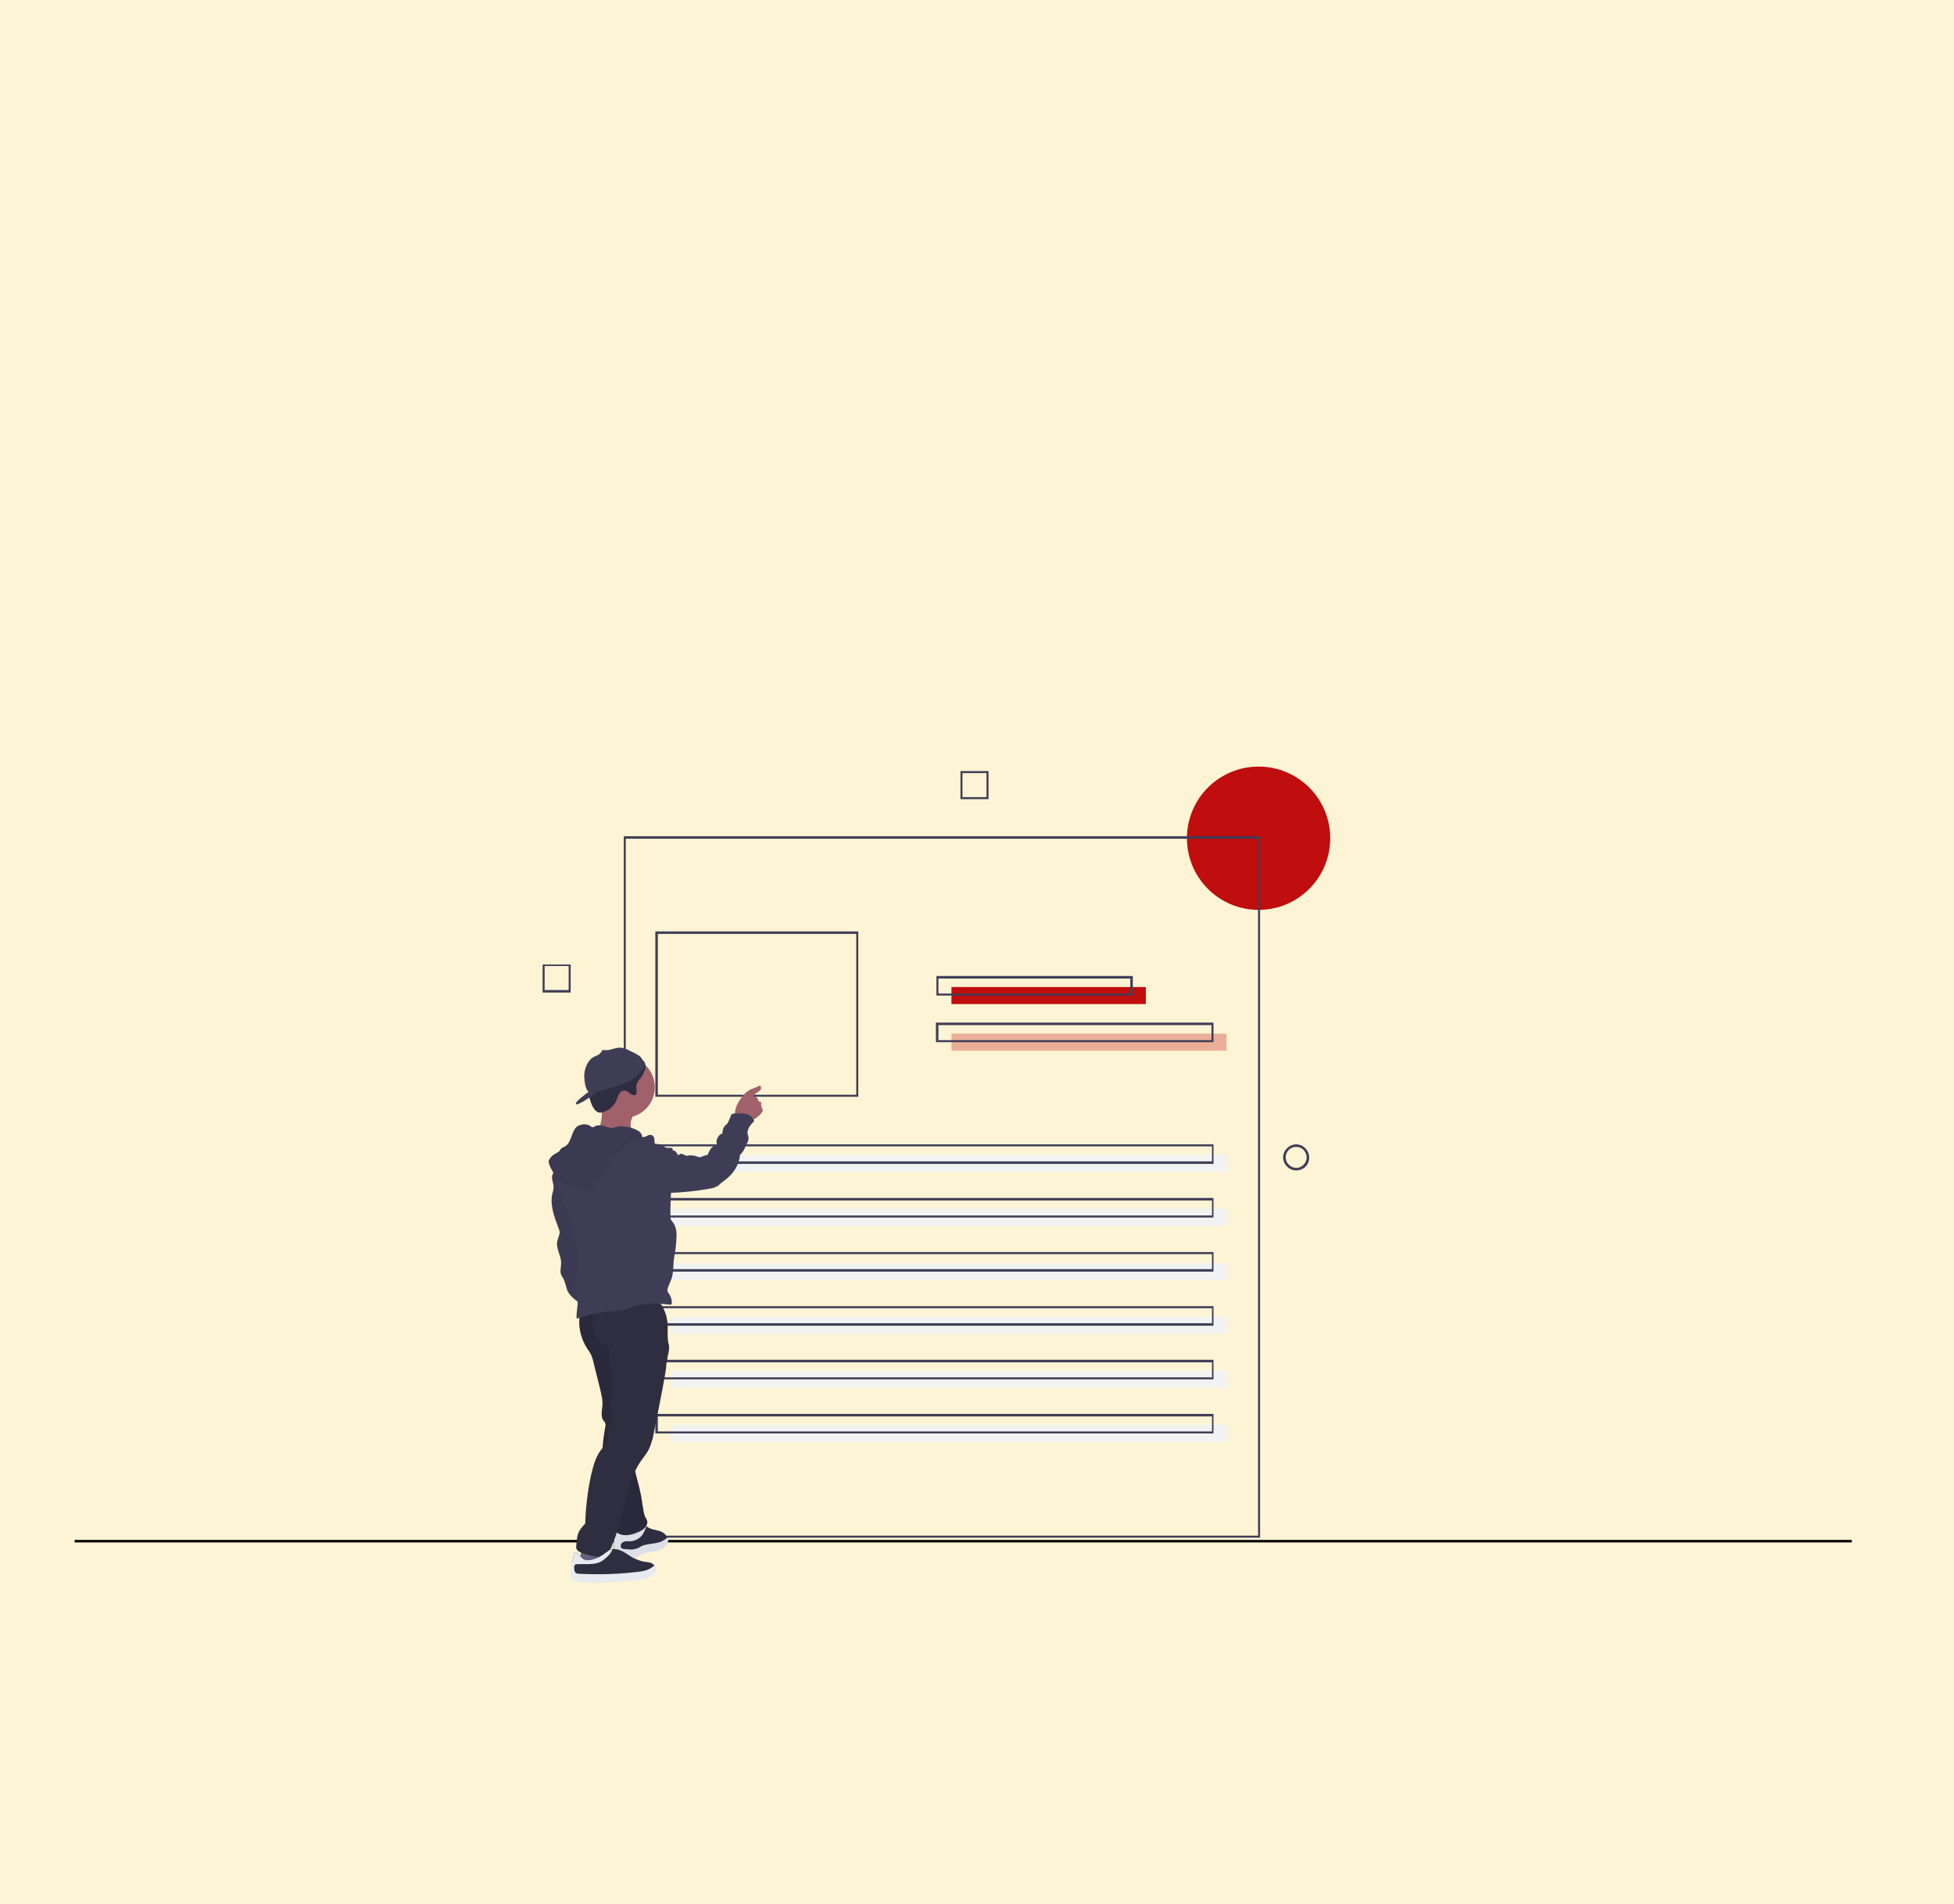 <?xml version="1.0" encoding="utf-8"?>
<!-- Generator: Adobe Illustrator 27.2.0, SVG Export Plug-In . SVG Version: 6.00 Build 0)  -->
<svg version="1.1" id="Layer_1" xmlns="http://www.w3.org/2000/svg" xmlns:xlink="http://www.w3.org/1999/xlink" x="0px" y="0px"
	 viewBox="0 0 390 380" style="enable-background:new 0 0 390 380;" xml:space="preserve">
<style type="text/css">
	.st0{opacity:0.2;fill:#F1CB2B;enable-background:new    ;}
	.st1{fill:none;stroke:#000000;stroke-width:0.5;stroke-miterlimit:10;}
	.st2{fill:#C00D0D;}
	.st3{fill:#3F3D56;}
	.st4{fill:#F2F2F2;}
	.st5{opacity:0.3;fill:#C00D0D;enable-background:new    ;}
	.st6{fill:url(#SVGID_1_);}
	.st7{fill:#A0616A;}
	.st8{fill:#65617D;}
	.st9{fill:#2F2E41;}
	.st10{fill:#E8EAF2;}
	.st11{opacity:5.000000e-02;enable-background:new    ;}
	.st12{opacity:0.1;enable-background:new    ;}
</style>
<rect class="st0" width="390" height="380"/>
<line class="st1" x1="14.9" y1="307.6" x2="369.6" y2="307.6"/>
<circle class="st2" cx="251.2" cy="167.3" r="14.3"/>
<path class="st3" d="M258.7,233.6c-1.4,0-2.6-1.2-2.6-2.6s1.2-2.6,2.6-2.6s2.6,1.2,2.6,2.6C261.3,232.5,260.2,233.6,258.7,233.6z
	 M258.7,228.9c-1.2,0-2.1,1-2.1,2.1s1,2.1,2.1,2.1c1.2,0,2.1-1,2.1-2.1S259.9,228.9,258.7,228.9z"/>
<path class="st3" d="M113.9,198.1h-5.6v-5.6h5.6V198.1z M108.7,197.6h4.8v-4.8h-4.8V197.6z"/>
<path class="st3" d="M197.3,159.5h-5.6v-5.6h5.6V159.5z M192.1,159.1h4.8v-4.8h-4.8V159.1z"/>
<rect x="133.9" y="230.5" class="st4" width="111" height="3.4"/>
<path class="st3" d="M171.3,218.9h-40.5v-33h40.5V218.9z M131.3,218.5h39.6v-32.1h-39.6V218.5L131.3,218.5z"/>
<rect x="189.9" y="197" class="st2" width="38.8" height="3.4"/>
<rect x="189.9" y="206.3" class="st5" width="54.9" height="3.4"/>
<path class="st3" d="M226.1,198.7h-39.2v-3.9h39.2V198.7z M187.3,198.3h38.3v-3h-38.3V198.3z"/>
<path class="st3" d="M242.2,208h-55.4v-3.9h55.4V208z M187.3,207.6h54.5v-3h-54.5L187.3,207.6L187.3,207.6z"/>
<path class="st3" d="M242.2,232.3H130.8v-3.9h111.4V232.3z M131.3,231.8h110.6v-3H131.3V231.8z"/>
<rect x="133.9" y="241.3" class="st4" width="111" height="3.4"/>
<path class="st3" d="M242.2,243H130.8v-3.9h111.4V243z M131.3,242.6h110.6v-3H131.3V242.6z"/>
<rect x="133.9" y="252.1" class="st4" width="111" height="3.4"/>
<path class="st3" d="M242.2,253.8H130.8v-3.9h111.4V253.8z M131.3,253.3h110.6v-3H131.3V253.3z"/>
<rect x="133.9" y="262.8" class="st4" width="111" height="3.4"/>
<path class="st3" d="M242.2,264.6H130.8v-3.9h111.4V264.6z M131.3,264.1h110.6v-3H131.3V264.1z"/>
<rect x="133.9" y="273.6" class="st4" width="111" height="3.4"/>
<path class="st3" d="M242.2,275.3H130.8v-3.9h111.4V275.3z M131.3,274.9h110.6v-3H131.3V274.9z"/>
<rect x="133.9" y="284.4" class="st4" width="111" height="3.4"/>
<path class="st3" d="M242.2,286.1H130.8v-3.9h111.4V286.1z M131.3,285.7h110.6v-3H131.3V285.7z"/>
<path class="st3" d="M251.5,306.9h-127v-140h127L251.5,306.9L251.5,306.9z M124.9,306.5h126.2V167.4H124.9V306.5z"/>
<linearGradient id="SVGID_1_" gradientUnits="userSpaceOnUse" x1="876.725" y1="890.382" x2="876.725" y2="888.495" gradientTransform="matrix(1 0 0 1 -754.545 -580.867)">
	<stop  offset="0" style="stop-color:#808080;stop-opacity:0.25"/>
	<stop  offset="0.535" style="stop-color:#808080;stop-opacity:0.12"/>
	<stop  offset="1" style="stop-color:#808080;stop-opacity:0.1"/>
</linearGradient>
<path class="st6" d="M121.8,309.5L121.8,309.5c0.3-0.5,0.5-1.1,0.7-1.7c0-0.1,0.1-0.1,0.1-0.2v0.1c0,0.1,0,0.2,0,0.3
	c0,0.2,0,0.3,0,0.5c0,0.1,0,0.1,0,0.1c0,0.2,0,0.4,0.1,0.7l0,0c-0.1,0-0.1,0-0.1,0C122.1,309.4,122,309.4,121.8,309.5L121.8,309.5z"
	/>
<path class="st7" d="M125.9,224.8c0,0.9,0.3,1.8,0.4,2.7c-2.7,0.1-5.3-1.2-7.9-0.8c0.7-0.5,1.1-1.3,1.4-2.1c0.3-1.1,0.4-2.2,0.3-3.3
	c0-0.1,0-0.1-0.1-0.2c-0.1-0.5-0.3-1-0.3-1.4c0.1-0.5,0.5-0.4,0.9-0.3c1.2,0.1,2.3,0.3,3.5,0.5c0.3,0.1,3.3,0.8,3.3,0.7
	c-0.5,0.8-1,1.7-1.3,2.7C125.9,223.7,125.8,224.3,125.9,224.8z"/>
<path class="st7" d="M152,222.1c-0.2,0.3-0.5,0.6-0.8,0.8c-0.2,0.2-0.4,0.3-0.7,0.5c-0.4,0.3-0.8,0.5-1.3,0.5
	c-0.7,0.1-2-0.3-2.3-0.8c-0.2-0.3-0.3-0.6-0.2-0.9c0-0.5,0.1-0.8,0.2-1.2c0.3-0.7,0.6-1.3,1-1.8c0.5-0.7,1-1.2,1.6-1.6
	c0.2-0.1,0.5-0.3,0.7-0.3c0.4-0.2,0.8-0.3,1.2-0.5c0.1-0.1,0.1-0.1,0.2-0.1c0.3,0,0.4,0.5,0.2,0.8c-0.4,0.5-1.2,0.7-1.4,1.3
	c0.4,0,0.8,0.3,0.9,0.7c0,0.1,0.1,0.2,0.1,0.3c0.1,0.1,0.3,0.1,0.4,0.1c0.2,0.1,0.1,0.5,0.1,0.7c0.1,0.2,0.1,0.4,0.2,0.7
	C152.3,221.4,152.3,221.8,152,222.1z"/>
<path class="st8" d="M115.5,312.3c0.2-0.2,0.5-0.2,0.8-0.1c1.5,0.3,3.1,0.4,4.6,0.4c0.2-1-0.4-1.9-0.5-2.8c0-0.3-0.1-0.5-0.2-0.7
	c-0.2-0.4-0.7-0.6-1.2-0.7c-0.8-0.2-2.1-0.5-2.6,0.3C115.9,309.7,115.7,311.2,115.5,312.3z"/>
<path class="st3" d="M132.4,308.7c-0.7,0.5-1.4,0.6-2.1,0.7c-0.8,0.1-1.6,0.2-2.2,0.5c-0.6,0.3-1.1,0.8-1.7,1
	c-0.6,0.1-1.2,0.2-1.8,0c-0.7-0.1-1.4-0.4-1.8-1c-0.3-0.5-0.3-1.2-0.3-1.9c0.1-0.7,0.1-1.4,0.1-2.1c0-0.2,0.1-0.4,0.1-0.5
	c0.5-0.7,1.8,0.3,2.4,0.3c1,0,2.1-0.6,2.9-1.2c0.1-0.1,0.1-0.1,0.2-0.2c0.3-0.1,0.6,0.1,0.8,0.3l0.1,0.1c0.6,0.5,1.4,0.6,2.2,0.8
	c0.8,0.2,1.6,0.6,1.8,1.4c0,0.1,0,0.1,0.1,0.1C133.5,307.6,133,308.3,132.4,308.7z"/>
<path class="st9" d="M132.4,308.7c-0.7,0.5-1.4,0.6-2.1,0.7c-0.8,0.1-1.6,0.2-2.2,0.5c-0.6,0.3-1.1,0.8-1.7,1
	c-0.6,0.1-1.2,0.2-1.8,0c-0.7-0.1-1.4-0.4-1.8-1c-0.3-0.5-0.3-1.2-0.3-1.9c0.1-0.7,0.1-1.4,0.1-2.1c0-0.2,0.1-0.4,0.1-0.5
	c0.5-0.7,1.8,0.3,2.4,0.3c1,0,2.1-0.6,2.9-1.2c0.1-0.1,0.1-0.1,0.2-0.2c0.3-0.1,0.6,0.1,0.8,0.3l0.1,0.1c0.6,0.5,1.4,0.6,2.2,0.8
	c0.8,0.2,1.6,0.6,1.8,1.4c0,0.1,0,0.1,0.1,0.1C133.5,307.6,133,308.3,132.4,308.7z"/>
<path class="st10" d="M132.4,309c-0.7,0.5-1.4,0.6-2.1,0.7c-0.8,0.1-1.6,0.2-2.2,0.5c-0.6,0.3-1.1,0.8-1.7,1c-0.6,0.1-1.2,0.2-1.8,0
	c-0.7-0.1-1.4-0.6-1.8-1.2c-0.3-0.5-0.3-1.2-0.3-1.9c0.1-0.7,0.1-1.4,0.1-2.1c0-0.2,0.1-0.4,0.1-0.5c0.5-0.7,1.8,0.3,2.4,0.3
	c1,0,2.1-0.6,2.9-1.2c0.1-0.1,0.1-0.1,0.2-0.2c0.3-0.1,0.6,0.1,0.8,0.3c-0.2,0.5-0.4,1-0.7,1.5c-0.5,0.8-1.4,1.3-2.3,1.4
	c-0.5,0.1-1-0.1-1.4,0.1c-0.5,0.1-0.8,0.6-0.7,1c0.1,0.5,0.7,0.5,1.2,0.5c0.7,0.1,1.3,0.1,1.9-0.1c0.4-0.1,0.7-0.3,1-0.5
	c1.6-0.7,3.4-0.3,4.8-1.4c0.1-0.1,0.3-0.2,0.4-0.3C133.7,307.6,133,308.6,132.4,309z"/>
<path class="st11" d="M132.4,309c-0.7,0.5-1.4,0.6-2.1,0.7c-0.8,0.1-1.6,0.2-2.2,0.5c-0.6,0.3-1.1,0.8-1.7,1c-0.6,0.1-1.2,0.2-1.8,0
	c-0.7-0.1-1.4-0.6-1.8-1.2c-0.3-0.5-0.3-1.2-0.3-1.9c0.1-0.7,0.1-1.4,0.1-2.1c0-0.2,0.1-0.4,0.1-0.5c0.5-0.7,1.8,0.3,2.4,0.3
	c1,0,2.1-0.6,2.9-1.2c0.1-0.1,0.1-0.1,0.2-0.2c0.3-0.1,0.6,0.1,0.8,0.3c-0.2,0.5-0.4,1-0.7,1.5c-0.5,0.8-1.4,1.3-2.3,1.4
	c-0.5,0.1-1-0.1-1.4,0.1c-0.5,0.1-0.8,0.6-0.7,1c0.1,0.5,0.7,0.5,1.2,0.5c0.7,0.1,1.3,0.1,1.9-0.1c0.4-0.1,0.7-0.3,1-0.5
	c1.6-0.7,3.4-0.3,4.8-1.4c0.1-0.1,0.3-0.2,0.4-0.3C133.7,307.6,133,308.6,132.4,309z"/>
<path class="st9" d="M115.8,262c-0.5,2.4,0,4.9,1.3,7c0.4,0.6,0.8,1.1,1,1.7c0.2,0.5,0.3,0.9,0.4,1.4l1.2,4.8c0.3,1.3,0.7,2.6,0.5,4
	c-0.1,0.9-0.3,2,0.3,2.7c0.1,0.1,0.3,0.3,0.3,0.5c0.1,0.2,0.1,0.4,0,0.7c-0.6,3.5-1,7.2,0.1,10.5c1,3.1,1,6.4,1.8,9.6
	c0.1,0.4,0.2,0.8,0.5,1c0.2,0.2,0.5,0.3,0.8,0.4c1.2,0.3,2.5-0.1,3.6-0.6c0.8-0.4,1.6-1,1.6-1.9c0-0.4-0.3-0.8-0.5-1.2
	c-0.3-0.8-0.3-1.6-0.5-2.4c-0.2-2-0.8-4-1.3-6c-0.5-2-0.8-4.1-0.4-6.1c0.8-4.2,2.1-8.2,3.9-12c0.1-0.2,0.2-0.4,0.4-0.5
	c0.2-0.1,0.3-0.2,0.5-0.3c0.1-0.2,0.2-0.4,0.3-0.7c0.2-0.7,0.7-1.1,1-1.7c0.9-1.4,0.6-3.2,0.6-4.9c0-1.6,0.2-3.3-0.1-4.8
	s-1.2-3.3-2.7-3.7c-0.8-0.3-1.6-0.2-2.4-0.1C123.8,259.7,119.7,260.5,115.8,262z"/>
<path class="st12" d="M115.8,262c-0.5,2.4,0,4.9,1.3,7c0.4,0.6,0.8,1.1,1,1.7c0.2,0.5,0.3,0.9,0.4,1.4l1.2,4.8
	c0.3,1.3,0.7,2.6,0.5,4c-0.1,0.9-0.3,2,0.3,2.7c0.1,0.1,0.3,0.3,0.3,0.5c0.1,0.2,0.1,0.4,0,0.7c-0.6,3.5-1,7.2,0.1,10.5
	c1,3.1,1,6.4,1.8,9.6c0.1,0.4,0.2,0.8,0.5,1c0.2,0.2,0.5,0.3,0.8,0.4c1.2,0.3,2.5-0.1,3.6-0.6c0.8-0.4,1.6-1,1.6-1.9
	c0-0.4-0.3-0.8-0.5-1.2c-0.3-0.8-0.3-1.6-0.5-2.4c-0.2-2-0.8-4-1.3-6c-0.5-2-0.8-4.1-0.4-6.1c0.8-4.2,2.1-8.2,3.9-12
	c0.1-0.2,0.2-0.4,0.4-0.5c0.2-0.1,0.3-0.2,0.5-0.3c0.1-0.2,0.2-0.4,0.3-0.7c0.2-0.7,0.7-1.1,1-1.7c0.9-1.4,0.6-3.2,0.6-4.9
	c0-1.6,0.2-3.3-0.1-4.8s-1.2-3.3-2.7-3.7c-0.8-0.3-1.6-0.2-2.4-0.1C123.8,259.7,119.7,260.5,115.8,262z"/>
<path class="st9" d="M133,272.1c0,0.7-0.1,1.2-0.2,1.9c-0.7,4.2-1.6,8.3-2.4,12.5c-0.1,0.4-0.1,0.7-0.3,1.1
	c-0.3,1.2-0.8,2.2-1.6,3.2c-3.5,4.4-3.8,10.7-5.7,16c-0.1,0.3-0.3,0.7-0.4,1c-0.3,0.9-0.7,1.8-1.2,2.6c-0.1,0.1-0.1,0.3-0.3,0.3
	c-0.1,0.1-0.3,0.1-0.4,0.1c-1.7,0-3.4-0.4-4.9-1.1c-0.2-0.1-0.4-0.3-0.5-0.5c-0.1-0.1-0.1-0.3-0.1-0.5c0.1-1,0.1-2.1,0.6-3.1
	c0.3-0.5,0.7-1,1.2-1.5c0.1-3.3,0.5-6.6,1.2-9.8c0.4-1.6,0.8-3.3,1.8-4.7c0.7-1,1.7-2,1.6-3.3c-0.1-0.5-0.3-1.2,0.1-1.6
	c0.2-0.1,0.5-0.1,0.6-0.3c0.1-0.1,0.1-0.2,0.1-0.3c0.1-0.8,0.1-1.7-0.1-2.5c-0.1-0.5-0.3-1.1-0.4-1.6c-0.1-0.6,0.1-1.2,0.4-1.6
	c0-1.1,0-2.3,0-3.4c0.1-0.7,0-1.3-0.1-1.9c-0.1-0.3-0.2-0.6-0.3-0.8c-0.3-1.1,0.3-2.4-0.3-3.3c-0.3-0.3-0.7-0.5-1.1-0.8
	c-0.8-0.5-1.2-1.4-1.6-2.2c-0.3-0.9-0.4-1.8-0.5-2.7c0-0.2,0-0.4,0-0.6c0-0.1,0.1-0.2,0.1-0.3c0.2-0.5,0.8-0.7,1.3-0.8
	c3.3-0.8,6.7-1.2,10.1-1.2c1.2-0.8,2-0.5,2.5,0.3c0.3,0.6,0.5,1.1,0.7,1.8c0.3,0.7,0.3,4.9,0.5,5.6C133.9,269.2,133,271.2,133,272.1
	z"/>
<path class="st3" d="M110.2,234.7c-0.1,0.7,0.2,1.3,0.3,2c0,0.6-0.1,1.1-0.3,1.7c-0.4,2.2,0.4,4.4,1.2,6.5c0.1,0.3,0.3,0.7,0.3,1
	c0,0.7-0.4,1.3-0.5,2c-0.2,1.4,0.8,2.7,0.8,4.2c0,0.7-0.2,1.3-0.1,2c0.1,0.5,0.4,0.8,0.6,1.2c0.3,0.7,0.5,1.5,0.7,2.2
	c0.6,1.3,1.8,2.1,3,2.9c0.7-0.2,1.4-0.5,1.8-1.1c0.1-0.3,0.3-0.7,0.3-1c0.3-1.5,0.3-3,0.3-4.4c0-1.3-0.1-2.5-0.2-3.8
	c-0.3-1.6-0.8-3.2-1.2-4.8c-0.5-2-0.7-4.1-1.4-6c-0.7-1.7-1.7-3.2-2.7-4.7c-0.4-0.6-0.7-1.4-1.5-1.2
	C110.9,233.4,110.4,233.9,110.2,234.7z"/>
<path class="st11" d="M110.2,234.7c-0.1,0.7,0.2,1.3,0.3,2c0,0.6-0.1,1.1-0.3,1.7c-0.4,2.2,0.4,4.4,1.2,6.5c0.1,0.3,0.3,0.7,0.3,1
	c0,0.7-0.4,1.3-0.5,2c-0.2,1.4,0.8,2.7,0.8,4.2c0,0.7-0.2,1.3-0.1,2c0.1,0.5,0.4,0.8,0.6,1.2c0.3,0.7,0.5,1.5,0.7,2.2
	c0.6,1.3,1.8,2.1,3,2.9c0.7-0.2,1.4-0.5,1.8-1.1c0.1-0.3,0.3-0.7,0.3-1c0.3-1.5,0.3-3,0.3-4.4c0-1.3-0.1-2.5-0.2-3.8
	c-0.3-1.6-0.8-3.2-1.2-4.8c-0.5-2-0.7-4.1-1.4-6c-0.7-1.7-1.7-3.2-2.7-4.7c-0.4-0.6-0.7-1.4-1.5-1.2
	C110.9,233.4,110.4,233.9,110.2,234.7z"/>
<circle class="st7" cx="124.6" cy="217" r="6.1"/>
<path class="st3" d="M128.2,227c-0.3,0.3-0.7,0.7-1,0.5c-0.1-0.1-0.3-0.1-0.4-0.2c-0.7-0.5-1.6-0.6-2.4-0.7
	c-1.7-0.3-3.3-0.7-4.9-1.1c-0.5-0.2-1-0.3-1.4-0.3c-1,0-2,0.7-2.6,1.5s-1.1,1.8-1.8,2.6c-0.5,0.6-1,1.1-1.4,1.7
	c-1,1.5-1.3,3.5-1,5.3s1,3.6,1.8,5.3c0.4,1,0.8,2,1.4,2.9c-0.3,1.4-0.1,3,0.5,4.3c0.2,0.4,0.5,0.8,0.6,1.2c0.1,0.3,0,0.7-0.1,0.9
	l-0.3,2.2c-0.1,0.7-0.2,1.4-0.3,2c-0.2,1.2-0.5,2.5,0.1,3.6c0.7,1.3-0.1,3.1,0.1,4.5c1.9-0.7,3.9-1.2,6-1.4c1.3-0.1,2.7-0.1,3.9-0.5
	c0.8-0.3,1.6-0.6,2.3-0.8c0.7-0.1,1.3-0.2,2-0.2c1.5-0.1,2.9-0.1,4.4,0.1c0.1,0,0.3,0,0.3-0.1c0-0.1,0.1-0.1,0.1-0.2
	c0-0.5-0.1-1.1-0.4-1.6c-0.2-0.3-0.5-0.7-0.5-1c0-0.2,0.1-0.3,0.1-0.5l0.7-1.7c0.5-1.4,0.3-3.1,0.6-4.6c0.2-1.2,0.4-2.4,0.4-3.6
	c0.1-1,0-2.1-0.6-3c-0.2-0.2-0.3-0.4-0.5-0.7c-0.1-0.3-0.1-0.5-0.1-0.8c0-2.1,0.1-4.1,0.2-6.2c-0.5-1-1.1-2-1.6-2.9
	c-0.7-1.1-1.3-2.3-1.5-3.6c-0.2-0.8-0.2-1.7-0.3-2.5c0-0.2-0.1-0.5-0.2-0.6c-0.2-0.3-0.6-0.3-0.8-0.3
	C128.9,226.9,128.6,226.9,128.2,227z"/>
<path class="st3" d="M130.2,236.6c0.4,0.5,0.8,0.9,1.3,1.2c0.6,0.3,1.3,0.3,2,0.3c2.8-0.1,5.7-0.4,8.4-0.9c0.3-0.1,0.7-0.1,0.9-0.3
	c0.3-0.1,0.7-0.3,0.9-0.6c0.9-0.7,1.8-1.3,2.5-2.2c0.8-1,1.4-2.3,1.5-3.6c0.7-0.6,1-1.5,1.4-2.3c0.2-0.3,0.3-0.7,0.3-1.1
	c0-0.4-0.3-0.8-0.2-1.2c0.1-0.7,0.5-1.3,1-1.8c0.1-0.1,0.2-0.2,0.3-0.3c0-0.1,0-0.2-0.1-0.3c-0.3-0.7-0.9-1-1.6-1.2
	c-0.7-0.1-1.4-0.1-2.1-0.1c-0.3,0.1-0.5,0.1-0.7,0.2l-0.5,1.2c-0.1,0.2-0.2,0.4-0.3,0.6c-0.1,0.1-0.2,0.2-0.3,0.3
	c-0.5,0.4-0.7,1-0.7,1.7c-0.9,0.3-1.4,1.4-1.1,2.3c-0.7,0.1-1.3,0.7-1.6,1.4c-0.1,0.1-0.1,0.3-0.2,0.5c-0.1,0.1-0.3,0.2-0.5,0.2
	c-0.5,0.1-1,0.5-1.5,0.3c-0.6-0.3-1.2-0.3-1.8-0.3c-0.1,0-0.3,0.1-0.4,0.1c-0.1,0-0.2-0.1-0.3-0.1c-0.2-0.1-0.5-0.2-0.7-0.3
	c-0.3-0.1-0.5,0.1-0.7,0.3c-0.2-0.2-0.3-0.5-0.5-0.7c-0.1-0.2-0.4-0.3-0.7-0.3c0.2-0.1,0-0.5-0.2-0.5c-0.2,0-0.5,0-0.7,0
	c-0.6,0-1-0.5-1.6-0.7c-0.5-0.1-1.2,0-1.4-0.5c-0.1-0.1-0.1-0.4-0.3-0.5c-0.1-0.1-0.2-0.1-0.3-0.1c-0.4,0.1-0.7,0.1-1,0.3
	c-0.5,2.1-0.3,4.2,0.1,6.3C129.2,235,129.6,235.8,130.2,236.6z"/>
<path class="st3" d="M127.2,225.6c-0.7-0.4-1.4-0.6-2.2-0.7c-0.5-0.1-0.9-0.1-1.4-0.1c-0.5,0.1-0.8,0.2-1.3,0.3
	c-0.6,0.1-1.2-0.2-1.8-0.4c-0.6-0.1-1.2-0.2-1.8,0.1c-0.1,0.1-0.3,0.2-0.4,0.2c-0.1,0-0.3-0.1-0.4-0.2c-0.8-0.6-2-0.5-2.8,0.1
	c-1.1,1-1,3.1-2.3,3.9c-0.4,0.2-0.8,0.3-1,0.7c-0.1,0.1-0.1,0.3-0.2,0.3s-0.2,0.2-0.3,0.2c-0.4,0.2-0.7,0.4-1.1,0.7
	c-0.3,0.3-0.6,0.7-0.7,1c0,0.3,0.1,0.6,0.2,0.9c1.3,3.3,4.6,5.3,8,5.1c0.3,0,0.6-0.1,0.8-0.3c0.1-0.1,0.2-0.3,0.3-0.5
	c0.7-1.3,1.8-2.3,2.5-3.5c0.5-0.7,0.7-1.6,1.2-2.3c0.7-1.1,1.8-1.9,2.8-2.7c0.6-0.5,1.2-0.9,2-0.8c0.7,0,1.1,0.1,0.9-0.7
	C128.1,226.3,127.7,225.8,127.2,225.6z"/>
<path class="st11" d="M127.2,225.6c-0.7-0.4-1.4-0.6-2.2-0.7c-0.5-0.1-0.9-0.1-1.4-0.1c-0.5,0.1-0.8,0.2-1.3,0.3
	c-0.6,0.1-1.2-0.2-1.8-0.4c-0.6-0.1-1.2-0.2-1.8,0.1c-0.1,0.1-0.3,0.2-0.4,0.2c-0.1,0-0.3-0.1-0.4-0.2c-0.8-0.6-2-0.5-2.8,0.1
	c-1.1,1-1,3.1-2.3,3.9c-0.4,0.2-0.8,0.3-1,0.7c-0.1,0.1-0.1,0.3-0.2,0.3s-0.2,0.2-0.3,0.2c-0.4,0.2-0.7,0.4-1.1,0.7
	c-0.3,0.3-0.6,0.7-0.7,1c0,0.3,0.1,0.6,0.2,0.9c1.3,3.3,4.6,5.3,8,5.1c0.3,0,0.6-0.1,0.8-0.3c0.1-0.1,0.2-0.3,0.3-0.5
	c0.7-1.3,1.8-2.3,2.5-3.5c0.5-0.7,0.7-1.6,1.2-2.3c0.7-1.1,1.8-1.9,2.8-2.7c0.6-0.5,1.2-0.9,2-0.8c0.7,0,1.1,0.1,0.9-0.7
	C128.1,226.3,127.7,225.8,127.2,225.6z"/>
<path class="st9" d="M130.3,314.2c-0.5,0.4-1,0.6-1.6,0.7c-1.4,0.3-2.7,0.5-4.1,0.5c-0.5,0.1-0.9,0.1-1.4,0.1
	c-1.3,0.1-2.6,0.2-3.9,0.2c-1.6,0-3.3-0.1-4.8-0.4c-0.2,0-0.5-0.1-0.5-0.4c0-0.1,0-0.1,0-0.1c0-1.6,0.2-3.3,0.6-4.8
	c0.1-0.7,1.3,0.8,1.4,0.8c0.3,0.4,0.6,0.5,1,0.6c1.4,0.1,2.9-0.7,3.9-1.5c0.3-0.2,0.5-0.3,0.7-0.5c0.2-0.1,0.4-0.1,0.6-0.2
	c0.7-0.1,1.4,0.1,2,0.4c0.8,0.4,1.5,1,2.3,1.4c0.7,0.3,1.4,0.6,2.1,0.7c0.7,0.1,1.6,0.1,2,0.8l0,0
	C131,313.1,130.8,313.8,130.3,314.2z"/>
<path class="st10" d="M130.3,314.4c-0.5,0.4-1,0.6-1.6,0.7c-1.4,0.3-2.7,0.5-4.1,0.5c-0.5,0.1-0.9,0.1-1.4,0.1
	c-1.3,0.1-2.6,0.2-3.9,0.2c-1.6,0-3.3-0.1-4.8-0.4c-0.1,0-0.3-0.1-0.4-0.2c-0.1-0.2-0.2-0.3-0.3-0.5c0-1.6,0.5-3.3,0.8-4.8
	c0.1-0.7,1.3,0.8,1.4,0.8c0.3,0.4,0.6,0.5,1,0.6c1.4,0.1,2.9-0.7,3.9-1.5c0.3-0.2,0.5-0.3,0.7-0.5c0.2-0.1,0.4-0.1,0.6-0.2
	c-0.2,1-1.6,2.1-2.3,2.5c-1.4,0.7-3.2,0.4-4.8,0.5c-0.1,0-0.3,0-0.3,0.1c-0.2,0.1-0.2,0.4-0.2,0.7c0,0.4,0.1,0.8,0.4,1
	c0.2,0.1,0.3,0.1,0.5,0.1c4,0.2,8,0.1,12-0.4c0.7-0.1,1.3-0.2,2-0.5c0.4-0.2,0.8-0.5,1.1-0.7C131.2,313,130.8,314,130.3,314.4z"/>
<path class="st9" d="M127,217c0,0.7,0.4,1.9-0.8,1.5c-0.7-0.2-0.9-1-1.8-0.8c-0.9,0.2-1.1,1.3-1.4,2c-0.5,1.2-1.6,2-2.8,2.3
	c-0.3,0.1-0.5,0.1-0.8,0c-0.6-0.2-0.9-0.8-1.2-1.3c-0.2-0.5-0.4-1-0.5-1.4c-0.1-0.3-0.1-0.7-0.2-1l0,0c0-0.3,0-0.5,0-0.7
	c0.1-1.4,0.9-2.7,2-3.8c1-1,2.3-1.7,3.6-2.4c0.4-0.3,0.8-0.5,1.3-0.6c0.5-0.1,0.9-0.1,1.4-0.1c0.6,0,1.2,0.2,1.8,0.4
	c0.3,0.1,0.5,0.3,0.7,0.5c0.3,0.3,0.5,0.6,0.5,0.9c0.2,0.9-0.4,1.8-0.8,2.5C127.5,215.5,127,216.2,127,217z"/>
<path class="st3" d="M128.3,213.4c-0.1,0.2-0.3,0.3-0.4,0.5c-0.3,0.3-0.5,0.6-0.8,0.8c-0.2,0.1-0.4,0.3-0.6,0.5
	c-0.4,0.3-0.7,0.5-1.2,0.7c-1.2,0.6-2.4,1-3.6,1.3c-0.8,0.3-1.6,0.5-2.5,0.7c-0.8,0.7-3.7,2.7-4.2,2.5c-0.6-0.3,2.5-2.5,2.5-2.5
	l0.1,0.1c-0.5-0.3-0.7-1-0.8-1.5c-0.2-1-0.3-2.1,0-3.1c0.3-1,0.8-2,1.8-2.5c0.4-0.2,0.9-0.3,1.2-0.7c0.1-0.1,0.1-0.1,0.1-0.1
	l0.1-0.1c0.1-0.1,0.1-0.2,0.1-0.3c0.2-0.2,0.5-0.1,0.7-0.1h0.1c0.1,0,0.1,0,0.1,0c0.9,0,1.8-0.5,2.7-0.5c1,0,1.9,0.6,2.8,1
	c0.2,0.1,0.3,0.1,0.5,0.3c0.7,0.3,1.1,0.7,1.4,1.5C128.8,212.4,128.6,212.9,128.3,213.4z"/>
<path class="st12" d="M117.7,217.9c0.1,0.1,0.3,0.1,0.4,0.1c0.4,0.1,0.8,0.1,1.1-0.2L117.7,217.9z"/>
</svg>
